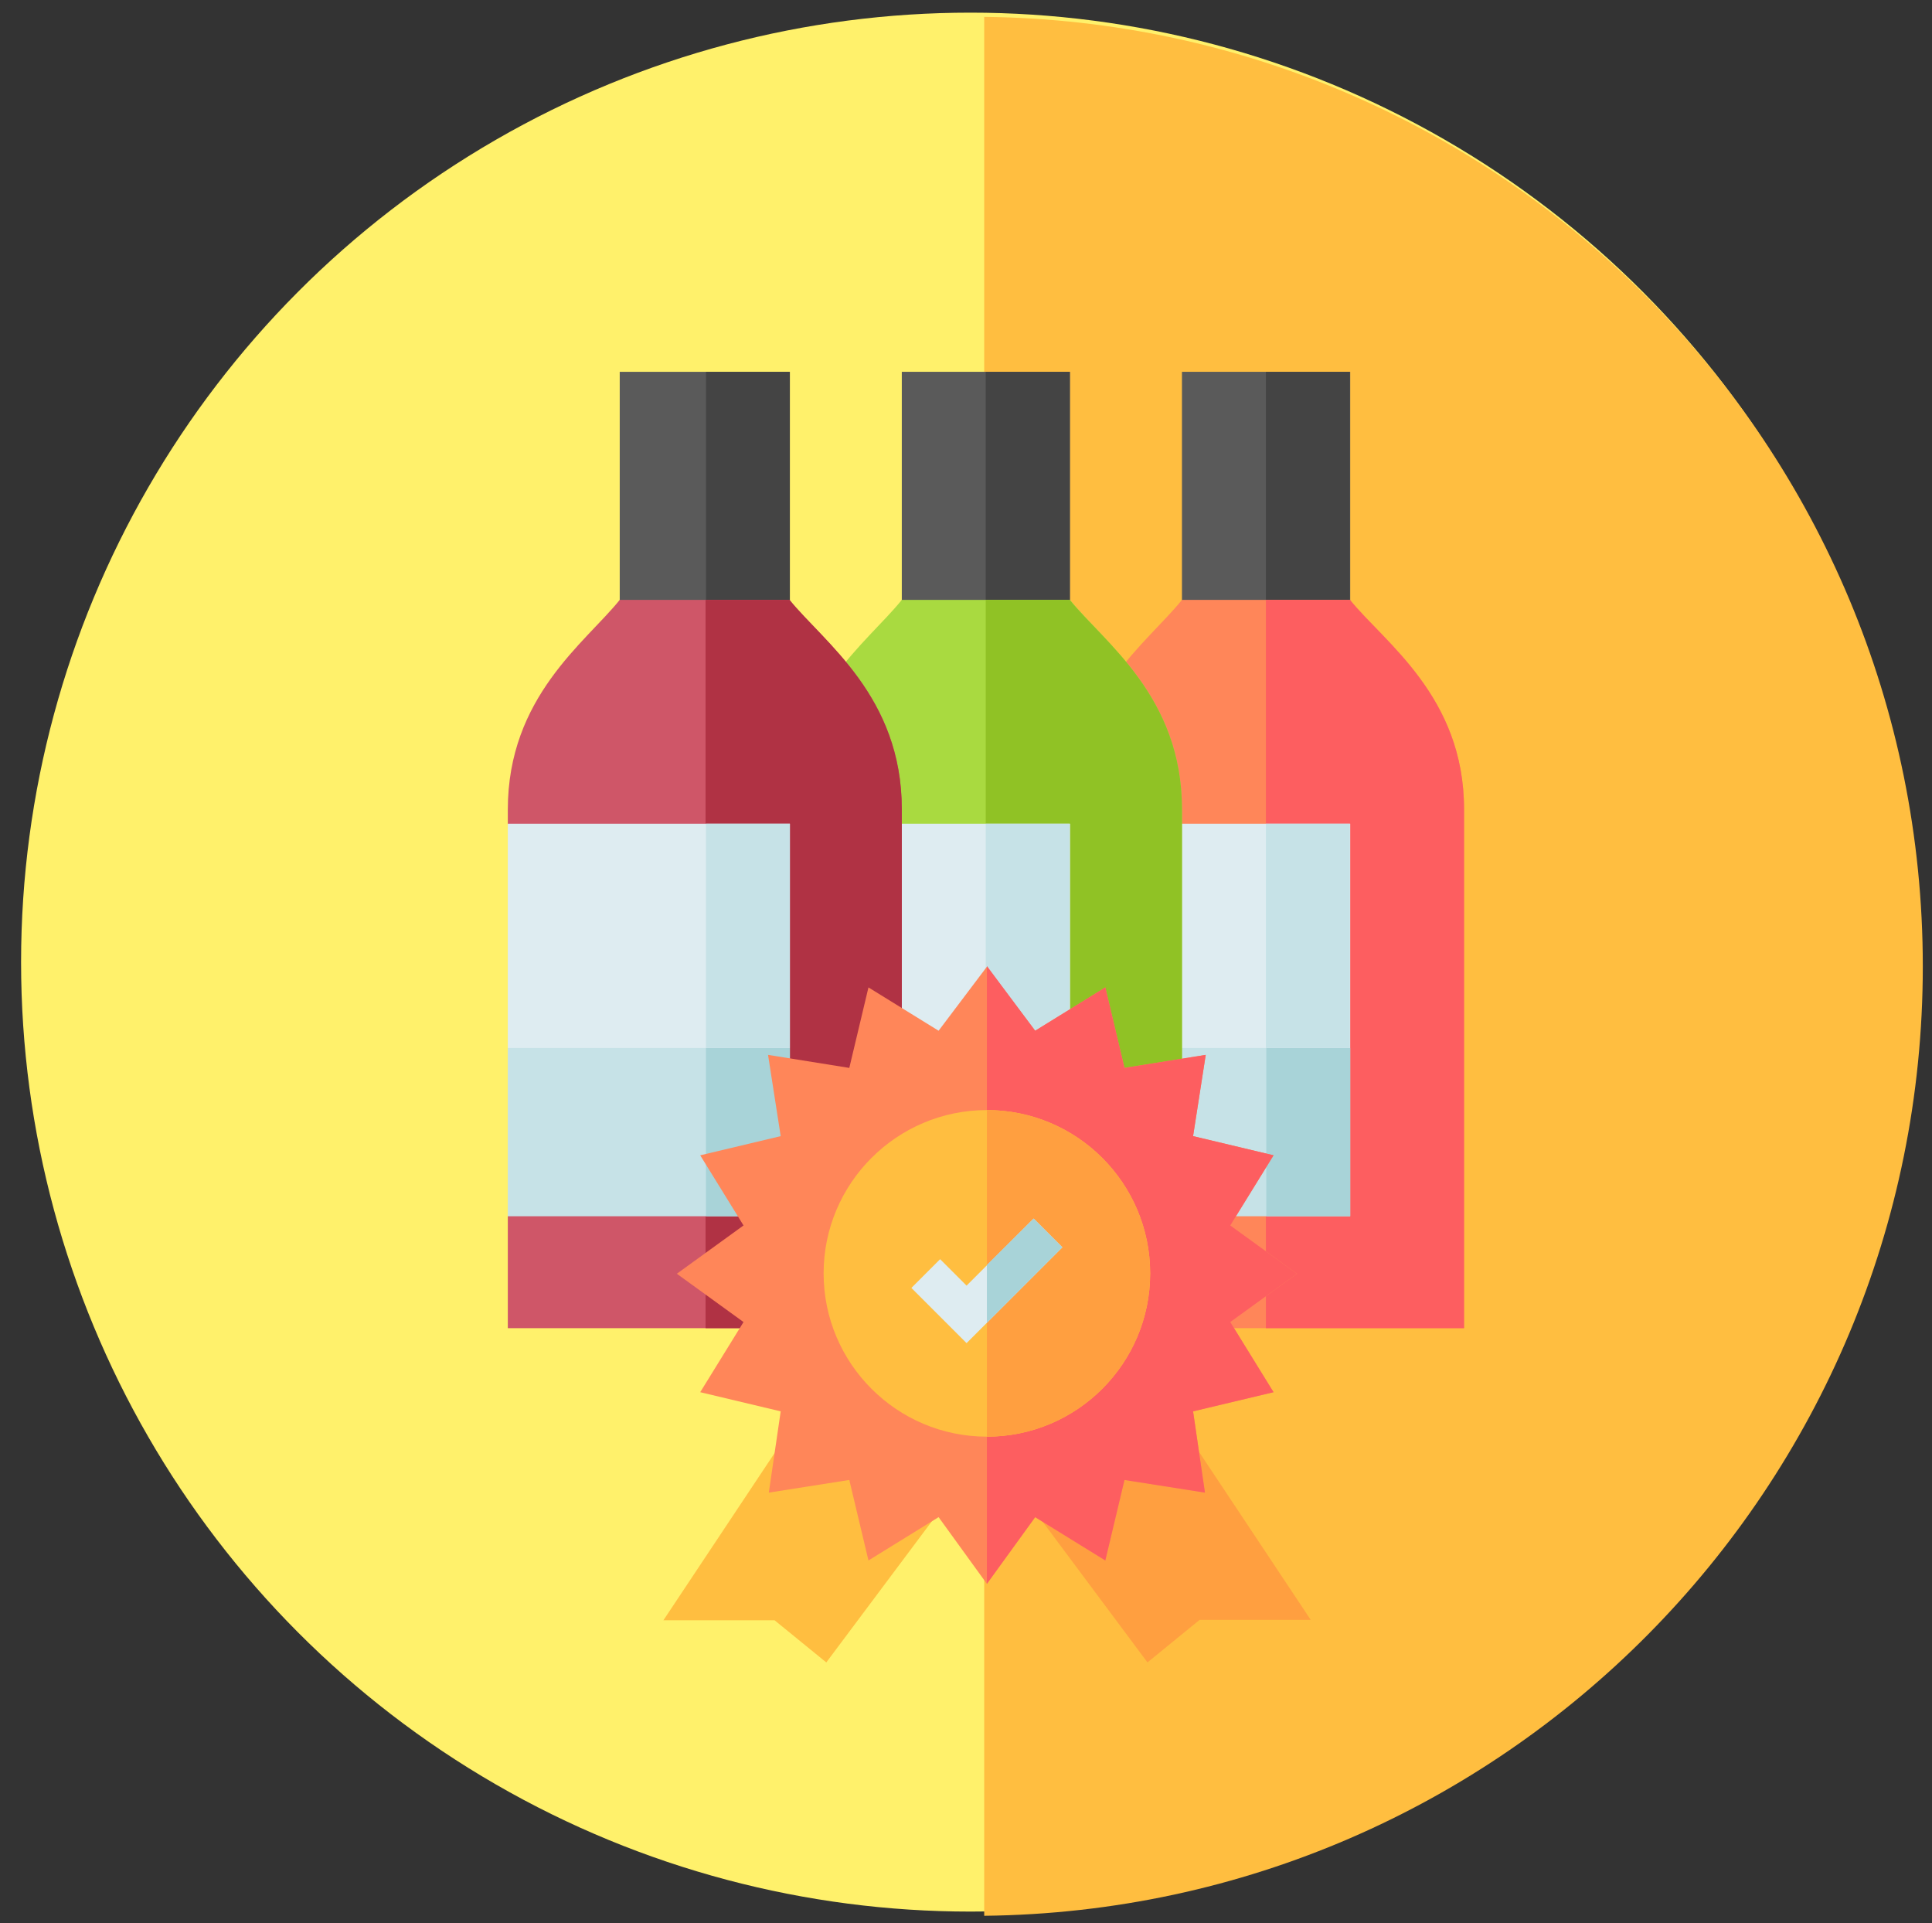 <?xml version="1.0" encoding="utf-8"?>
<!-- Generator: Adobe Illustrator 25.2.1, SVG Export Plug-In . SVG Version: 6.00 Build 0)  -->
<svg version="1.1" id="Calque_1" xmlns="http://www.w3.org/2000/svg" xmlns:xlink="http://www.w3.org/1999/xlink" x="0px" y="0px"
	 viewBox="0 0 504.1 501.7" style="enable-background:new 0 0 504.1 501.7;" xml:space="preserve">
<rect x="0" y="0" width="504.1" height="501.7" fill="#333333" stroke="none"/>
<style type="text/css">
	.st0{fill:#FFF16B;}
	.st1{fill:#FFBE40;}
	.st2{fill:#5A5A5A;}
	.st3{fill:#444444;}
	.st4{fill:#FF8659;}
	.st5{fill:#FD5E60;}
	.st6{fill:#C6E2E7;}
	.st7{fill:#A8D3D8;}
	.st8{fill:#DEECF1;}
	.st9{fill:#A9DA40;}
	.st10{fill:#90C225;}
	.st11{fill:#CF5668;}
	.st12{fill:#B03244;}
	.st13{fill:#FF9F40;}
</style>
<circle class="st0" cx="253.2" cy="251" r="247.7"/>
<path class="st1" d="M256.8,4.4v495.4c135.5-1.5,244.9-111.8,244.9-247.7S392.3,5.9,256.8,4.4z"/>
<path class="st2" d="M308.4,97v74.1h43.9V97H308.4z"/>
<path class="st3" d="M330.3,97h21.9v74.1h-21.9V97z"/>
<path class="st4" d="M382,211.1v135.4H279.2v-29.2l14.6-14.6v-73.1l-14.6-14.6v-3.8c0-29.4,20.3-43.6,29.2-54.7h43.9
	C361.2,167.6,382,181.7,382,211.1z"/>
<path class="st5" d="M382,211.1v135.4h-51.7v-190h21.9C361.2,167.6,382,181.7,382,211.1z"/>
<path class="st6" d="M352.3,273.4v43.9h-73.1v-43.9l36.5-14.6L352.3,273.4z"/>
<path class="st7" d="M352.3,273.4v43.9h-21.9v-52.6L352.3,273.4z"/>
<path class="st8" d="M279.2,214.9h73.1v58.5h-73.1V214.9z"/>
<path class="st6" d="M330.3,214.9h21.9v58.5h-21.9V214.9z"/>
<path class="st2" d="M235.3,97v74.1h43.9V97H235.3z"/>
<path class="st3" d="M257.2,97h21.9v74.1h-21.9V97z"/>
<path class="st9" d="M308.4,211.1v135.4H206.1v-29.2l14.6-14.6v-73.1l-14.6-14.6v-3.8c0-29.4,20.3-43.6,29.2-54.7h43.9
	C288.1,167.6,308.4,181.7,308.4,211.1z"/>
<path class="st10" d="M308.4,211.1v135.4h-51.2v-190h21.9C288.1,167.6,308.4,181.7,308.4,211.1z"/>
<path class="st6" d="M279.2,273.4v43.9h-73.1v-43.9l36.5-14.6L279.2,273.4z"/>
<path class="st7" d="M279.2,273.4v43.9h-21.9v-52.6L279.2,273.4z"/>
<path class="st8" d="M206.1,214.9h73.1v58.5h-73.1V214.9z"/>
<path class="st6" d="M257.2,214.9h21.9v58.5h-21.9V214.9z"/>
<path class="st2" d="M161.7,97v74.1h44.3V97H161.7z"/>
<path class="st3" d="M184.2,97h21.9v74.1h-21.9V97z"/>
<path class="st11" d="M235.3,211.1v135.4H132.5v-29.2l14.6-14.6v-73.1l-14.6-14.6v-3.8c0-29.4,20.3-43.6,29.2-54.7h44.3
	C215,167.6,235.3,181.7,235.3,211.1z"/>
<path class="st12" d="M235.3,211.1v135.4h-51.2v-190h21.9C215,167.6,235.3,181.7,235.3,211.1z"/>
<path class="st6" d="M206.1,273.4v43.9h-73.6v-43.9l37-14.6L206.1,273.4z"/>
<path class="st7" d="M206.1,273.4v43.9h-21.9v-52.6L206.1,273.4z"/>
<path class="st8" d="M132.5,214.9h73.6v58.5h-73.6V214.9z"/>
<path class="st6" d="M184.2,214.9h21.9v58.5h-21.9V214.9z"/>
<g>
	<g>
		<path class="st13" d="M299.4,433.7l-44.7-60l26.8,16.5l3.9-16.3l16.7,2.6l-2.2-17.2l42.1,63.3h-29L299.4,433.7z"/>
	</g>
	<g>
		<path class="st1" d="M215.6,433.7l-13.5-11h-29l42.1-63.3l-2.2,17.2l16.7-2.6l3.9,16.3l26.8-16.5L215.6,433.7z"/>
	</g>
	<g id="Prize_2_">
		<g>
			<path class="st4" d="M257.5,413.2l-12.6-17.4l-18.3,11.3l-5-21l-21,3.3l3.1-21.2l-21-5l11.3-18.3l-17.4-12.6l17.4-12.6
				l-11.3-18.3l21-5l-3.3-21.2l21.2,3.4l5-21l18.3,11.3l12.6-16.7l12.6,16.7l18.3-11.3l5,21l21.2-3.4l-3.3,21.2l21,5l-11.3,18.3
				l17.4,12.6l-17.4,12.6l11.3,18.3l-21,5l3.1,21.2l-21-3.3l-5,21l-18.3-11.3L257.5,413.2z"/>
		</g>
	</g>
	<path class="st5" d="M270.1,395.8l18.3,11.3l5-21l21,3.3l-3.1-21.2l21-5l-11.3-18.3l17.4-12.6l-17.4-12.6l11.3-18.3l-21-5l3.3-21.2
		l-21.2,3.4l-5-21l-18.3,11.3L257.5,252v161.2L270.1,395.8z"/>
	<g>
		<path class="st1" d="M257.5,374.8c-23.5,0-42.6-19.1-42.6-42.6s19.1-42.6,42.6-42.6s42.6,19.1,42.6,42.6S281,374.8,257.5,374.8z"
			/>
	</g>
	<path class="st13" d="M300.1,332.2c0-23.5-19.1-42.6-42.6-42.6v85.2C281,374.8,300.1,355.7,300.1,332.2z"/>
	<g>
		<path class="st8" d="M252.2,350.4L237.8,336l7.5-7.5l6.9,6.9l17.5-17.5l7.5,7.5L252.2,350.4z"/>
	</g>
	<path class="st7" d="M257.5,345.1l19.7-19.7l-7.5-7.5L257.5,330V345.1z"/>
</g>
</svg>
